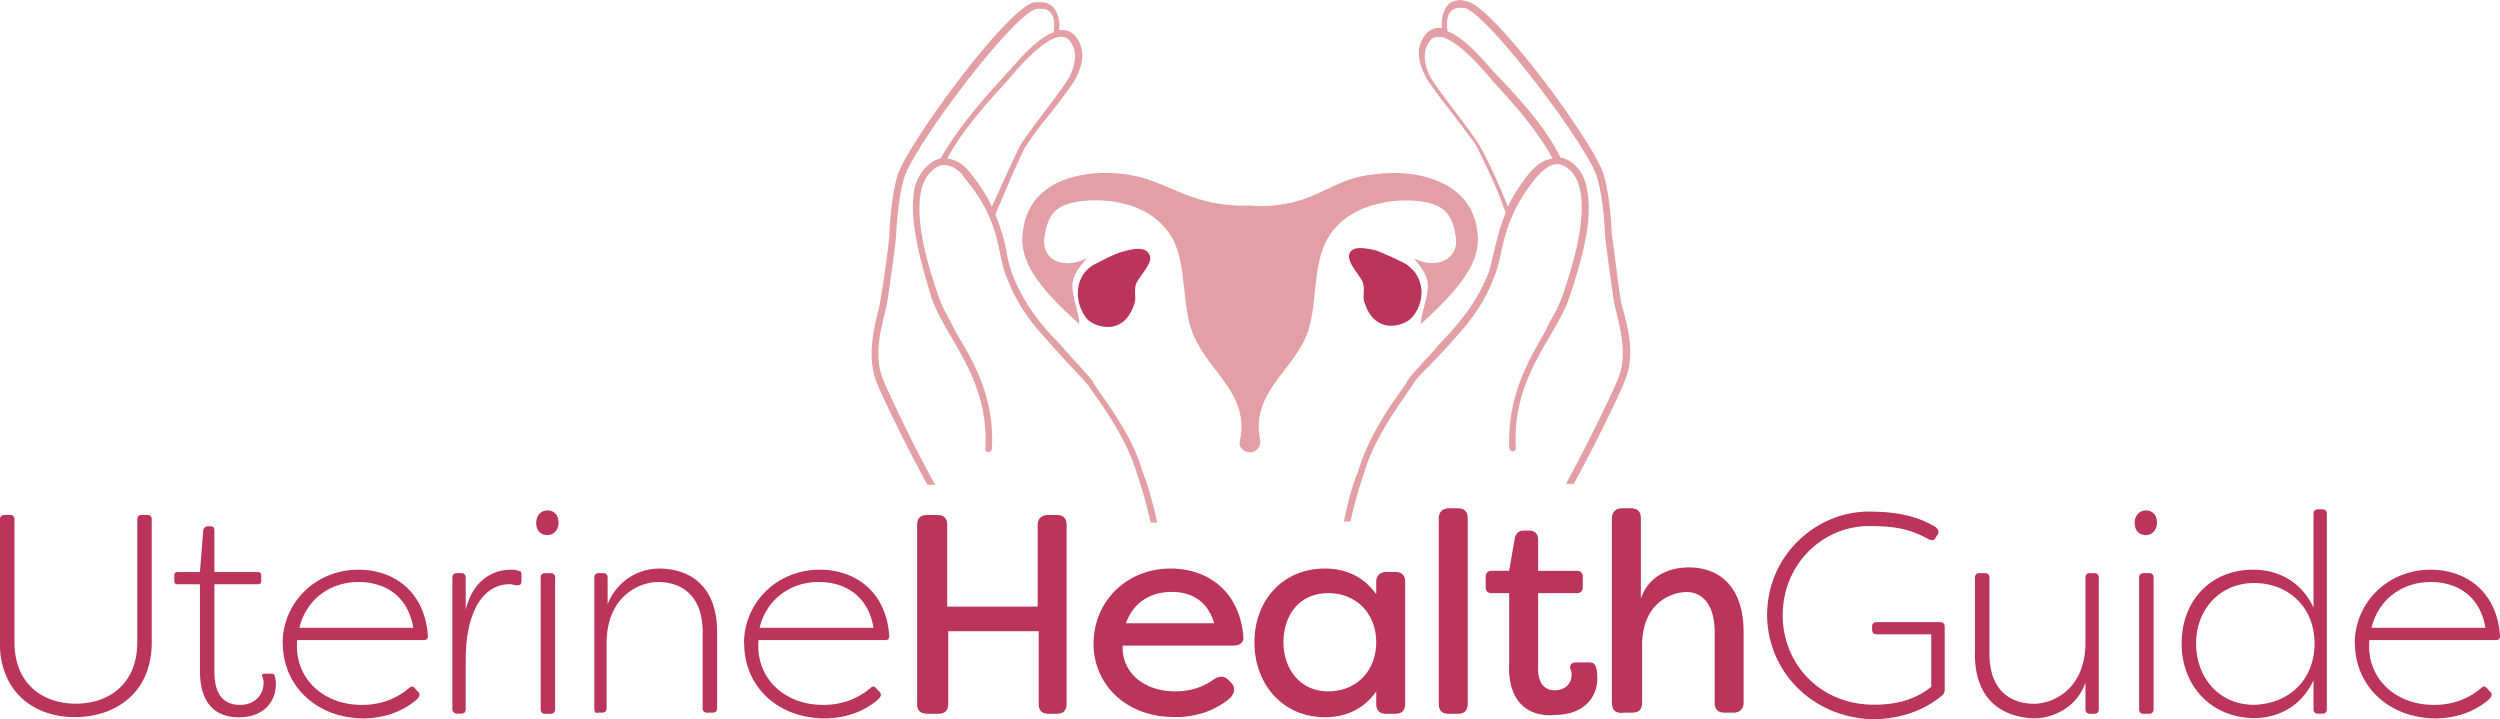 <svg id="Warstwa_2" xmlns="http://www.w3.org/2000/svg" viewBox="0 0 241.84 69.59"><defs><style>.cls-1{fill:#ba345b}.cls-2{fill:#e29fa5}</style></defs><g id="a"><path class="cls-1" d="M0 62.13V50.24c0-.32.22-.43.43-.43h.54c.32 0 .43.22.43.43v11.89c0 4 2.7 5.94 5.94 5.94s5.94-1.95 5.94-5.94V50.24c0-.32.22-.43.43-.43h.54c.32 0 .43.22.43.43v11.89c0 4.86-3.46 7.24-7.46 7.24s-7.24-2.49-7.24-7.24ZM19.34 64.84v-8.32h-2.16c-.22 0-.32-.11-.32-.32v-.54c0-.22.11-.32.32-.32h2.16l.32-4c0-.22.22-.43.43-.43h.22c.32 0 .43.11.43.43v4h4.21c.22 0 .32.11.32.32v.54c0 .22-.11.32-.32.32h-4.21v8.43c0 2.59 1.19 3.24 2.49 3.24s2.27-.86 2.27-2.16c0 0 0-.32-.11-.54s0-.32.22-.32h.65c.22 0 .32.11.32.22.11.43.11.76.11.76 0 1.84-1.3 3.24-3.57 3.24-1.84 0-3.78-.86-3.78-4.54ZM27.34 62.24c0-3.89 3.13-7.13 7.35-7.13 3.24 0 6.38 1.95 6.7 6.38 0 .32-.11.43-.43.43H28.75c-.32 3.57 2.38 6.27 6.27 6.27 1.51 0 3.13-.43 4.54-1.62.22-.22.43-.22.65.11l.22.22c.22.22.22.43-.11.76-1.62 1.4-3.57 1.84-5.29 1.84-4.65-.11-7.67-3.35-7.67-7.24Zm12.64-1.51c-.54-3.24-2.92-4.43-5.29-4.43-2.81 0-5.08 1.73-5.73 4.43h11.02ZM43.76 68.62V55.87c0-.32.22-.43.43-.43h.43c.32 0 .43.22.43.43V59c.54-2.27 2.05-3.89 4.43-3.89.22 0 .43 0 .65.11.32 0 .32.22.32.54v.43c0 .32-.11.43-.43.43-.22 0-.54-.11-.65-.11-2.81 0-4.32 2.92-4.32 7.35v4.75c0 .32-.22.43-.43.43h-.43c-.22 0-.43-.22-.43-.43ZM51.87 50.57c0-.65.43-1.19 1.08-1.19s1.08.43 1.08 1.19c0 .65-.43 1.19-1.08 1.19s-1.08-.43-1.08-1.19Zm.43 18.05V55.87c0-.32.22-.43.43-.43h.54c.32 0 .43.22.43.43v12.75c0 .32-.22.43-.43.43h-.54c-.32 0-.43-.22-.43-.43ZM57.49 68.62V55.87c0-.32.22-.43.43-.43h.43c.32 0 .43.22.43.43v2.59A5.358 5.358 0 0 1 63.75 55c2.81 0 5.62 1.51 5.62 6.16v7.35c0 .32-.22.43-.43.43h-.54c-.32 0-.43-.22-.43-.43v-7.35c0-3.78-2.27-4.86-4.32-4.86-1.62 0-4.86 1.19-4.97 5.73v6.48c0 .32-.22.43-.43.43h-.43c-.22.11-.32-.11-.32-.32ZM71.97 62.24c0-3.89 3.13-7.13 7.35-7.13 3.24 0 6.38 1.95 6.7 6.38 0 .32-.11.43-.43.43H73.38c-.32 3.57 2.38 6.27 6.27 6.27 1.51 0 3.13-.43 4.54-1.62.22-.22.43-.22.65.11l.22.22c.22.22.22.43-.11.76-1.62 1.4-3.57 1.84-5.29 1.84-4.75-.11-7.67-3.35-7.67-7.24Zm12.53-1.51c-.54-3.24-2.92-4.43-5.29-4.43-2.81 0-5.08 1.73-5.73 4.43H84.5ZM88.72 68.08V50.79c0-.65.32-.97.97-.97h.97c.65 0 .97.32.97.97v7.89h8.75v-7.89c0-.65.43-.97.97-.97h.86c.65 0 .97.32.97.97v17.29c0 .65-.32.97-.97.97h-.76c-.65 0-.97-.32-.97-.97v-7.02h-8.75v7.02c0 .65-.32.97-.97.97h-.97c-.76 0-1.08-.32-1.08-.97ZM105.79 62.24c0-4 3.13-7.24 7.46-7.24 3.46 0 6.59 2.05 7.02 6.48.11.65-.32.97-.97.97h-10.7c-.11 2.59 2.05 4.43 5.08 4.43 1.3 0 2.59-.32 3.78-1.19.54-.32.97-.32 1.4.11l.22.22c.43.43.43 1.08-.22 1.62-1.62 1.3-3.46 1.73-5.19 1.73-4.86 0-7.89-3.24-7.89-7.13Zm11.67-1.95c-.76-2.49-2.59-3.03-4.11-3.03-1.62 0-3.57.65-4.43 3.03h8.54ZM121.35 62.13c0-4 2.7-7.13 6.81-7.13 1.84 0 3.67.65 4.97 2.49V56.3c0-.65.43-.97.97-.97h.86c.65 0 .97.32.97.97v11.78c0 .65-.32.97-.97.97h-.86c-.65 0-.97-.32-.97-.97v-1.19c-1.3 1.84-3.13 2.49-4.97 2.49-4.11 0-6.81-3.24-6.81-7.24Zm11.78 0c0-2.7-1.84-4.75-4.65-4.75s-4.32 2.16-4.32 4.75 1.62 4.75 4.32 4.75c2.81 0 4.65-2.05 4.65-4.75ZM139.18 68.08V50.14c0-.65.43-.97.97-.97h.86c.65 0 .97.32.97.97v17.94c0 .65-.32.97-.97.97h-.86c-.65 0-.97-.32-.97-.97ZM145.99 64.62v-7.24h-1.73c-.32 0-.54-.22-.54-.54v-1.08c0-.32.22-.54.54-.54h1.73l.54-3.13c.11-.54.43-.76.86-.76h.54c.54 0 .86.32.86.86v3.03h3.78c.32 0 .54.22.54.54v1.08c0 .32-.22.54-.54.54h-3.78v7.35c0 1.51.76 2.05 1.62 2.05s1.62-.54 1.62-1.51c0-.11 0-.32-.11-.54-.11-.43.11-.65.54-.65h1.3c.32 0 .54.11.65.54s.11.97.11.97c0 2.05-1.51 3.57-4.11 3.57-2.27.22-4.43-.97-4.43-4.54ZM155.93 68.08V50.14c0-.65.43-.97.97-.97h.86c.65 0 .97.32.97.97v7.78c.65-1.95 2.38-3.03 4.65-3.03 3.03 0 5.29 1.95 5.29 6.27v6.81c0 .65-.43.97-.97.97h-.86c-.65 0-.97-.32-.97-.97v-6.81c0-2.81-1.3-3.89-2.7-3.89s-4.32.97-4.32 5.19v5.51c0 .65-.32.97-.97.97h-.86c-.65.11-1.08-.22-1.08-.86ZM170.95 59.43c0-5.62 4.65-9.94 9.83-9.94 2.38 0 4.54.32 6.48 1.51.22.22.32.32.22.65l-.22.32c-.11.32-.32.32-.65.22-2.05-1.19-3.89-1.3-5.84-1.3-4.43 0-8.32 3.67-8.32 8.64 0 4.54 3.46 8.64 8.86 8.64 1.73 0 3.78-.32 5.51-1.73v-5.08h-5.29c-.32 0-.43-.22-.43-.43v-.32c0-.32.22-.43.43-.43h6.16c.32 0 .43.22.43.43v6.16c0 .22-.11.43-.43.65-2.16 1.73-4.75 2.16-6.59 2.16-5.94-.22-10.16-4.75-10.16-10.16ZM191.05 63.22v-7.35c0-.32.22-.43.43-.43h.54c.32 0 .43.22.43.43v7.35c0 3.78 2.27 4.86 4.32 4.86 1.62 0 4.86-1.19 4.97-5.73v-6.48c0-.32.22-.43.43-.43h.43c.32 0 .43.22.43.43v12.75c0 .32-.22.43-.43.43h-.43c-.32 0-.43-.22-.43-.43v-2.59c-.86 2.49-3.24 3.46-4.97 3.46-2.92-.11-5.73-1.62-5.73-6.27ZM206.5 50.57c0-.65.43-1.19 1.08-1.19s1.08.43 1.08 1.19c0 .65-.43 1.19-1.08 1.19s-1.08-.43-1.08-1.19Zm.43 18.05V55.87c0-.32.22-.43.43-.43h.54c.32 0 .43.22.43.43v12.75c0 .32-.22.43-.43.43h-.54c-.32 0-.43-.22-.43-.43ZM211.04 62.24c0-4 2.7-7.13 6.92-7.13 2.59 0 4.75 1.3 5.84 3.67V49.7c0-.32.22-.43.43-.43h.43c.32 0 .43.22.43.43v18.91c0 .32-.22.43-.43.43h-.43c-.32 0-.43-.22-.43-.43V65.8c-1.08 2.38-3.24 3.67-5.84 3.67-4.21-.11-6.92-3.24-6.92-7.24Zm12.86 0c0-3.46-2.49-5.84-5.84-5.84s-5.62 2.59-5.62 5.84 2.16 5.94 5.62 5.94c3.46-.11 5.84-2.49 5.84-5.94ZM227.79 62.24c0-3.89 3.13-7.13 7.35-7.13 3.24 0 6.38 1.95 6.7 6.38 0 .32-.11.43-.43.43H229.2c-.32 3.57 2.38 6.27 6.27 6.27 1.51 0 3.13-.43 4.54-1.62.22-.22.43-.22.65.11l.22.22c.22.22.22.43-.11.76-1.62 1.4-3.57 1.84-5.29 1.84-4.65-.11-7.67-3.35-7.67-7.24Zm12.64-1.51c-.54-3.24-2.92-4.43-5.29-4.43-2.81 0-5.08 1.73-5.73 4.43h11.02Z"/><path class="cls-2" d="M127.51 18.69c2.16-.97 3.24-1.62 5.51-1.84 4.21-.54 8.75.76 9.73 4.65.65 2.7.11 4.97-5.29 9.83 0-1.19.76-2.59.65-3.89-.11-1.4-1.73-2.7-1.19-2.38 1.95.97 4.32.11 3.89-2.27-.32-1.84-.86-2.81-2.92-3.24-2.16-.43-7.02-.22-9.29 3.24-1.84 2.81-.97 7.02-2.38 10.05-1.62 3.35-5.19 5.4-4.32 9.73.11.54-.32 1.19-.97 1.19s-1.19-.54-.97-1.19c.86-4.32-2.7-6.38-4.32-9.73-1.51-3.03-.65-7.24-2.38-10.05-2.27-3.57-7.02-3.67-9.29-3.24-2.05.43-2.59 1.4-2.92 3.24-.43 2.49 1.95 3.24 3.89 2.27.65-.32-1.08.97-1.19 2.38-.11 1.3.65 2.7.65 3.89-5.4-4.75-5.94-7.13-5.29-9.83.97-4 5.51-5.19 9.73-4.65 2.27.32 3.35.97 5.51 1.84 2.05.86 4.32 1.3 6.59 1.19 2.27.22 4.54-.22 6.59-1.19Z"/><path class="cls-1" d="M111.19 24.64c-.32-.76-1.4-.65-2.49-.32-.65.11-2.05.86-2.7 1.19-2.05.97-2.16 3.57-.97 5.19.54.76 2.05 1.19 3.03.76 1.08-.43 1.51-1.51 1.73-2.27.11-.54-.11-1.08.11-1.73s1.73-2.05 1.3-2.81ZM131.83 27.34c.22.65 0 1.19.11 1.73.22.76.65 1.84 1.73 2.27.97.43 2.49 0 3.03-.76 1.3-1.62 1.08-4.11-.97-5.19-.65-.32-2.05-.97-2.7-1.19-1.08-.22-2.16-.43-2.49.32-.32.86 1.08 2.16 1.3 2.81Z"/><path class="cls-2" d="M110.76 46.25c-.11-.22-.11-.43-.22-.54-.86-3.24-3.13-6.27-4.32-8-.22-.32-.43-.65-.54-.86-.32-.43-.76-.86-1.4-1.62-.54-.54-1.19-1.3-2.05-2.27l-.43-.43c-1.19-1.3-2.7-3.03-3.89-6.05-.22-.65-.43-1.3-.54-2.16a19.09 19.09 0 0 0-1.08-3.57l.22-.54c.65-1.51 1.73-4.11 2.59-5.84.32-.54 1.3-1.95 2.38-3.24 1.19-1.51 2.27-2.92 2.59-3.57.54-1.08 1.08-2.59 0-4-.32-.43-.76-.65-1.3-.65h-.32c.11-.54 0-1.4-.43-2.05-.22-.32-.65-.65-1.4-.65h-.54c-2.7.54-12.53 14.05-13.29 16.86-.65 2.27-.76 5.62-.76 5.73 0 .43-.76 6.05-.97 6.81-.54 2.27-1.19 4.75-.32 7.24.11.43 2.49 5.51 4.97 10.05h.76c-2.59-4.65-4.97-9.94-5.08-10.27-.86-2.27-.22-4.65.32-6.81.22-.86.97-6.7.97-6.92 0 0 .11-3.35.76-5.62C88.3 14.25 98.03 1.29 100.3.85h.43c1.4 0 1.3 1.62 1.19 2.27-1.73.65-3.46 2.81-4.65 4.11-2.27 2.49-4.65 5.19-6.27 8.1-1.08.22-2.05 1.3-2.49 2.7-.65 2.92.43 6.92 1.51 10.48 1.19 4 5.73 7.89 5.29 14.91 0 .22.11.32.32.32.11 0 .32-.11.32-.32.32-5.19-2.05-8.86-3.46-11.24-.22-.43-.76-1.51-.97-1.84-.22-.43-.54-1.08-.86-2.05-.76-2.27-2.27-6.92-1.51-10.05.32-1.19 1.19-2.16 2.05-2.27h.11c.97 0 1.73.76 1.95 1.19 3.67 4.32 3.13 7.35 4.11 9.62 1.3 3.46 3.13 5.19 4.43 6.7 2.05 2.27 2.92 3.13 3.46 3.78.86 1.3 3.67 4.86 4.75 8.64.22.65.86 2.59 1.3 4.65h.65c-.43-1.84-.86-3.35-1.19-4.32ZM93.79 16.64c-.32-.43-1.08-1.19-2.16-1.3 1.51-2.81 3.78-5.29 5.94-7.67 1.08-1.3 3.57-4.11 5.08-4.11.32 0 .65.11.86.43.65.86.65 1.84 0 3.35-.54 1.08-4.21 5.62-4.86 6.81-.86 1.73-1.95 4.21-2.7 5.84-.54-1.19-1.3-2.27-2.16-3.35Zm36.2 33.82h.65c.43-2.05 1.08-4 1.3-4.65 1.08-3.78 3.89-7.24 4.75-8.64.43-.76 1.4-1.51 3.46-3.78 1.3-1.51 3.13-3.24 4.43-6.7.97-2.38.54-5.29 4.11-9.62.32-.32 1.08-1.19 1.95-1.19h.11c.86.11 1.73.97 2.05 2.27.76 3.13-.76 7.78-1.51 10.05-.32.97-.65 1.62-.86 2.05-.22.32-.76 1.4-.97 1.84-1.4 2.49-3.67 6.05-3.46 11.24 0 .22.22.32.32.32.22 0 .32-.11.32-.32-.43-7.02 4.11-10.91 5.29-14.91 1.19-3.57 2.27-7.56 1.51-10.48-.32-1.4-1.3-2.49-2.49-2.7-1.51-3.03-3.89-5.62-6.27-8.1-1.19-1.3-2.92-3.46-4.65-4.11-.11-.65-.22-2.27 1.19-2.27h.43c2.16.43 11.99 13.4 12.86 16.43.65 2.27.76 5.51.76 5.62 0 .22.76 6.05.97 6.92.54 2.16 1.19 4.65.32 6.81-.11.43-2.59 5.73-5.08 10.27h.76c2.49-4.54 4.86-9.62 4.97-10.05.97-2.38.32-4.97-.32-7.24-.22-.76-.86-6.38-.97-6.81 0-.11-.11-3.46-.76-5.73-.76-2.92-10.7-16.43-13.29-16.86-.22 0-.32-.11-.54-.11-.76 0-1.19.32-1.4.65-.43.65-.54 1.51-.43 2.05h-.32c-.54 0-.97.22-1.3.65-1.08 1.4-.54 2.92 0 4 .32.65 1.4 2.05 2.59 3.57.97 1.3 2.05 2.7 2.38 3.24.86 1.73 2.05 4.21 2.59 5.84l.22.54c-.54 1.4-.86 2.59-1.08 3.57-.22.76-.32 1.51-.54 2.16-1.19 3.03-2.7 4.65-3.89 6.05l-.43.43c-.86.97-1.51 1.73-2.05 2.27-.65.76-1.08 1.19-1.4 1.62-.11.22-.32.54-.54.86-1.19 1.62-3.35 4.75-4.32 8 0 .11-.11.32-.22.54-.43 1.19-.86 2.7-1.19 4.43Zm15.88-30.47c-.65-1.62-1.73-4.11-2.7-5.84-.65-1.19-4.32-5.73-4.86-6.81-.65-1.4-.65-2.49 0-3.35.22-.32.54-.43.86-.43 1.51 0 4 2.81 5.08 4.11 2.16 2.38 4.43 4.86 5.94 7.67-1.08.11-1.84.97-2.16 1.3-.86 1.08-1.62 2.16-2.16 3.35Z"/></g></svg>